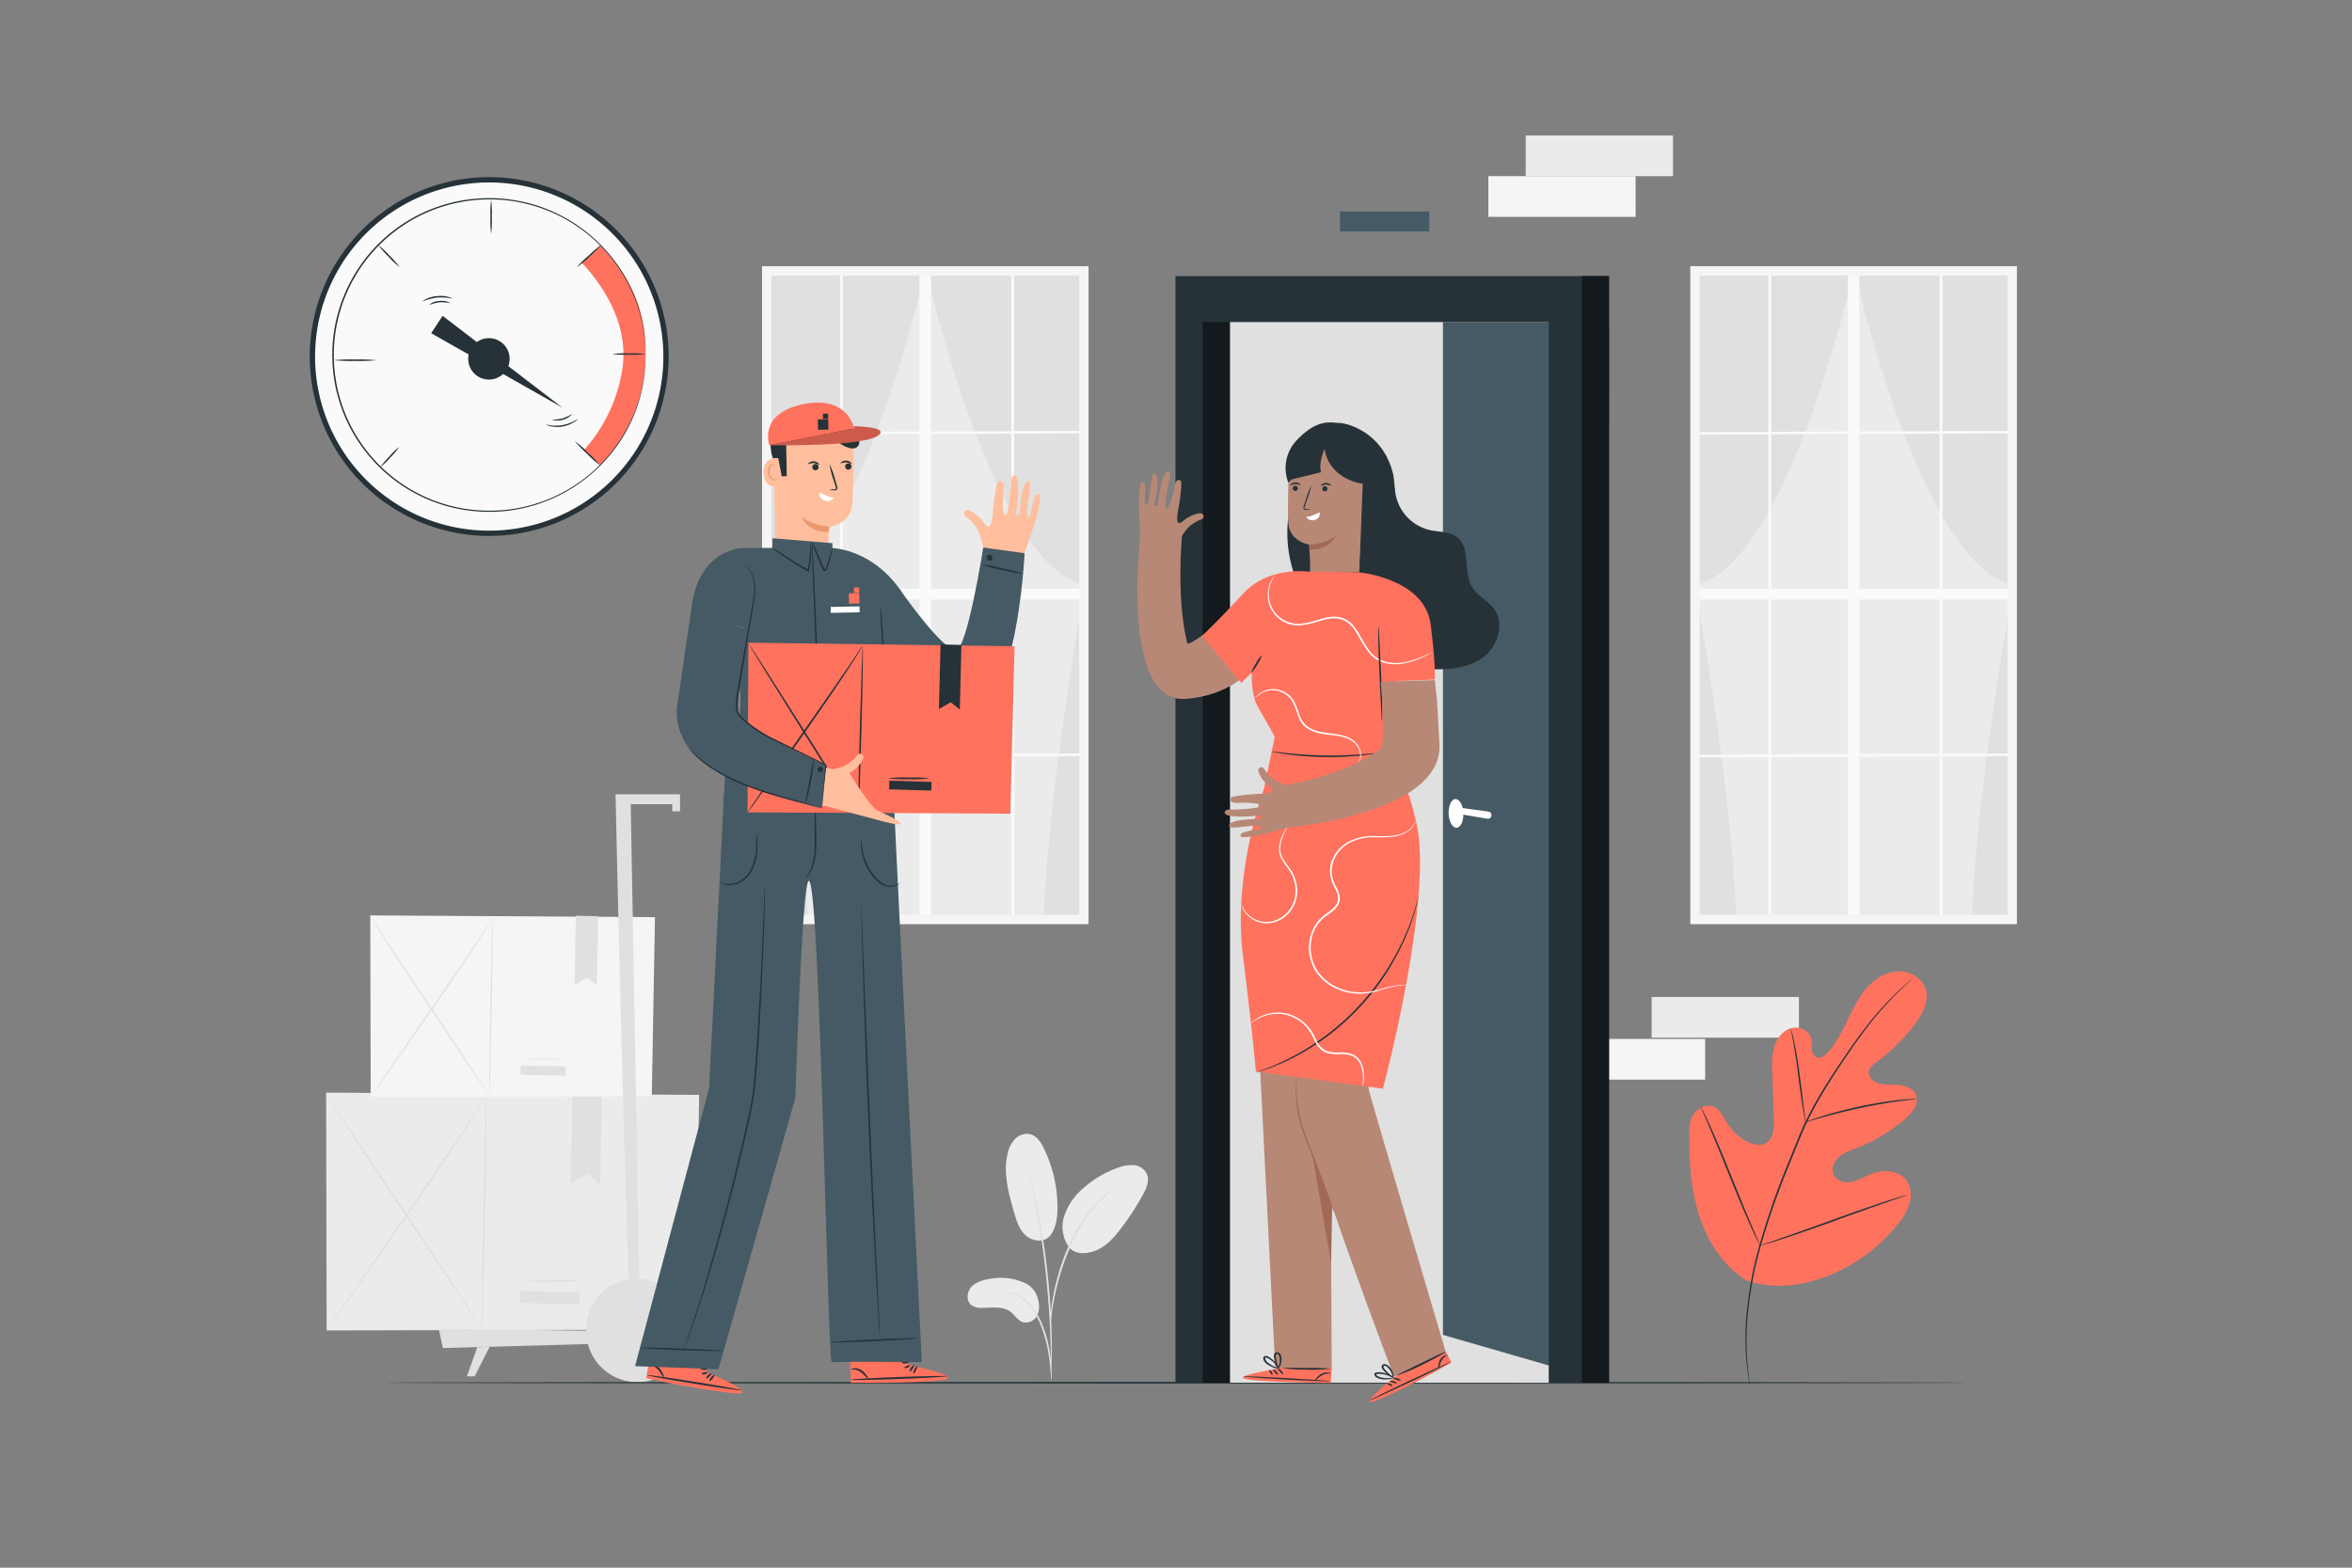<svg xmlns="http://www.w3.org/2000/svg" viewBox="0 0 750 500"><rect x="0" y="0" width="750" height="500" fill="#808080" stroke="none"/><g id="freepik--background-complete--inject-102"><polygon points="222.95 349.21 221.61 424.05 104.16 424.33 103.99 348.48 222.95 349.21" style="fill:#ebebeb"></polygon><path d="M153.76,424.12c-.16,0,0-16.71.39-37.32s.79-37.31.94-37.3,0,16.7-.39,37.31S153.91,424.12,153.76,424.12Z" style="fill:#e0e0e0"></path><path d="M104.16,424.33a7,7,0,0,1,.48-.79l1.45-2.19,5.45-8L129.67,387c7.08-10.27,13.45-19.59,18-26.39,2.28-3.39,4.08-6.17,5.32-8.08.59-.93,1.06-1.68,1.41-2.22a5.06,5.06,0,0,1,.53-.76,8.32,8.32,0,0,1-.43.81l-1.33,2.28c-1.18,2-2.94,4.76-5.17,8.19-4.46,6.85-10.78,16.21-17.87,26.49s-13.55,19.52-18.26,26.2l-5.59,7.91-1.54,2.13A5.49,5.49,0,0,1,104.16,424.33Z" style="fill:#e0e0e0"></path><path d="M153.76,424.12a4.87,4.87,0,0,1-.54-.74l-1.46-2.17-5.31-8-17.62-26.32c-6.91-10.27-13.11-19.6-17.51-26.41-2.19-3.41-4-6.18-5.15-8.1l-1.37-2.23a5.32,5.32,0,0,1-.45-.79,5.23,5.23,0,0,1,.54.73l1.46,2.17c1.28,1.93,3.08,4.66,5.3,8l17.63,26.32c6.91,10.27,13.1,19.6,17.5,26.42,2.2,3.4,4,6.17,5.16,8.1l1.37,2.22A6.38,6.38,0,0,1,153.76,424.12Z" style="fill:#e0e0e0"></path><rect x="165.9" y="411.95" width="18.86" height="3.86" transform="translate(343.21 830.83) rotate(-178.97)" style="fill:#e0e0e0"></rect><path d="M166.84,408.65a75.5,75.5,0,0,1,9.22-.33,78.19,78.19,0,0,1,9.23.22,78,78,0,0,1-9.22.33A78.19,78.19,0,0,1,166.84,408.65Z" style="fill:#e0e0e0"></path><polygon points="191.91 348.78 191.39 377.67 187.32 374.44 182.04 377.5 182.56 348.61 191.91 348.78" style="fill:#e0e0e0"></polygon><polygon points="208.86 292.52 207.84 349.64 118.21 349.85 118.07 291.96 208.86 292.52" style="fill:#f5f5f5"></polygon><path d="M156.06,349.69c-.12,0,0-12.75.3-28.48s.6-28.47.72-28.47,0,12.75-.3,28.48S156.17,349.69,156.06,349.69Z" style="fill:#e0e0e0"></path><path d="M118.21,349.85a4.51,4.51,0,0,1,.36-.6q.42-.62,1.11-1.68c1-1.47,2.42-3.55,4.16-6.1,3.56-5.17,8.44-12.25,13.84-20.07s10.26-15,13.73-20.14c1.73-2.6,3.11-4.71,4.06-6.17l1.07-1.7a7,7,0,0,1,.4-.58,4.75,4.75,0,0,1-.33.63l-1,1.73c-.9,1.49-2.24,3.64-3.94,6.25-3.41,5.23-8.23,12.38-13.64,20.22s-10.35,14.89-13.94,20l-4.26,6c-.5.68-.89,1.23-1.18,1.63A4.21,4.21,0,0,1,118.21,349.85Z" style="fill:#e0e0e0"></path><path d="M156.06,349.69a3.5,3.5,0,0,1-.42-.56l-1.11-1.66c-1-1.47-2.35-3.55-4.05-6.1L137,321.28c-5.27-7.83-10-15-13.36-20.16-1.67-2.6-3-4.71-3.93-6.18l-1-1.7c-.23-.39-.35-.6-.34-.6a3.32,3.32,0,0,1,.41.56l1.12,1.65c1,1.48,2.35,3.55,4,6.11l13.46,20.09c5.27,7.83,10,14.95,13.35,20.15,1.68,2.6,3,4.72,3.94,6.19l1.05,1.69A5.07,5.07,0,0,1,156.06,349.69Z" style="fill:#e0e0e0"></path><rect x="165.32" y="340.4" width="14.39" height="2.95" transform="matrix(-1, -0.02, 0.02, -1, 338.88, 686.79)" style="fill:#e0e0e0"></rect><path d="M166,337.88a60.2,60.2,0,0,1,7-.25,61.25,61.25,0,0,1,7,.17,57.68,57.68,0,0,1-7,.25A56.36,56.36,0,0,1,166,337.88Z" style="fill:#ebebeb"></path><polygon points="190.74 292.2 190.34 314.25 187.24 311.78 183.21 314.12 183.6 292.07 190.74 292.2" style="fill:#e0e0e0"></polygon><path d="M218.58,418.93a16.31,16.31,0,0,0-14.71-11.08L201.12,256.5h13.24v2.26h2.49v-5.42H196.28S198.73,365,200.51,408a17.68,17.68,0,0,0-2.61.63,16.32,16.32,0,0,0-11.11,15.78l-46.9-.62,1.34,6.16,46.23-1.27c.06.21.11.42.18.64a16.33,16.33,0,1,0,30.94-10.43Z" style="fill:#e0e0e0"></path><polygon points="148.88 438.96 151.36 438.96 156.14 429.58 152.19 429.69 148.88 438.96" style="fill:#e0e0e0"></polygon><rect x="486.52" y="43.21" width="46.96" height="12.98" style="fill:#ebebeb"></rect><rect x="526.67" y="317.97" width="46.96" height="12.98" style="fill:#ebebeb"></rect><rect x="474.6" y="56.18" width="46.96" height="12.98" style="fill:#f5f5f5"></rect><rect x="510" y="331.36" width="33.74" height="12.98" style="fill:#f5f5f5"></rect><rect x="244.46" y="86.4" width="101.16" height="206.87" style="fill:#ebebeb"></rect><path d="M295,86.4s-20.74,93.84-50.58,100.25c0,0,12,65.83,13.15,106.62H244.46V86.4Z" style="fill:#e0e0e0"></path><path d="M295.38,86.4S316.12,180.24,346,186.65c0,0-12,65.83-13.14,106.62H346V86.4Z" style="fill:#e0e0e0"></path><rect x="293.2" y="86" width="3.69" height="207.27" style="fill:#fafafa"></rect><rect x="267.86" y="86" width="0.91" height="207.27" style="fill:#fafafa"></rect><rect x="322.47" y="86" width="0.91" height="207.27" style="fill:#fafafa"></rect><polygon points="345.62 137.4 345.62 138.23 244.46 138.64 244.46 137.81 345.62 137.4" style="fill:#fafafa"></polygon><polygon points="345.62 240.32 345.62 241.13 244.46 241.54 244.46 240.73 345.62 240.32" style="fill:#fafafa"></polygon><rect x="244.46" y="187.76" width="101.16" height="3.45" style="fill:#fafafa"></rect><path d="M347.12,294.77H243V84.9H347.12Zm-101.16-3h98.16V87.9H246Z" style="fill:#f5f5f5"></path><rect x="540.49" y="86.4" width="101.16" height="206.87" style="fill:#ebebeb"></rect><path d="M591.07,86.4s-20.74,93.84-50.58,100.25c0,0,12,65.83,13.14,106.62H540.49V86.4Z" style="fill:#e0e0e0"></path><path d="M591.41,86.4S612.15,180.24,642,186.65c0,0-12,65.83-13.15,106.62H642V86.4Z" style="fill:#e0e0e0"></path><rect x="589.22" y="86" width="3.69" height="207.27" style="fill:#fafafa"></rect><rect x="563.88" y="86" width="0.91" height="207.27" style="fill:#fafafa"></rect><rect x="618.49" y="86" width="0.91" height="207.27" style="fill:#fafafa"></rect><polygon points="641.65 137.4 641.65 138.23 540.49 138.64 540.49 137.81 641.65 137.4" style="fill:#fafafa"></polygon><polygon points="641.65 240.32 641.65 241.13 540.49 241.54 540.49 240.73 641.65 240.32" style="fill:#fafafa"></polygon><rect x="540.49" y="187.76" width="101.16" height="3.45" style="fill:#fafafa"></rect><path d="M643.15,294.77H539V84.9H643.15Zm-101.16-3h98.16V87.9H542Z" style="fill:#f5f5f5"></path><path d="M327.09,409.32a18.71,18.71,0,0,0-11.61-1.41c-2.11.35-4.31,1-5.74,2.56s-1.71,4.37-.06,5.73a5.46,5.46,0,0,0,3.62.92c3.07,0,6.47-.58,8.93,1.27,1.4,1.06,2.33,2.81,4,3.33a4,4,0,0,0,4.36-1.94,6.83,6.83,0,0,0,.49-5A7.64,7.64,0,0,0,327.09,409.32Z" style="fill:#ebebeb"></path><path d="M335.19,393.69c-2.16,3.09-6.36,2.07-8.31.18s-2.77-4.61-3.52-7.21c-1.71-6-3.44-12.19-2.16-18.25a10.06,10.06,0,0,1,2.33-5,5.31,5.31,0,0,1,5-1.67c2.11.56,3.43,2.63,4.38,4.61a43.35,43.35,0,0,1,4.3,18.66c0,3-.34,6.16-2,8.64" style="fill:#ebebeb"></path><path d="M341.12,398.12a11.22,11.22,0,0,1-1.74-10.33,19.85,19.85,0,0,1,6.12-8.88,32.94,32.94,0,0,1,11-6.47,11.76,11.76,0,0,1,4.93-.83,5.16,5.16,0,0,1,4.13,2.5c1.16,2.2.05,4.87-1.15,7a81.92,81.92,0,0,1-7.2,11c-2.15,2.78-4.62,5.52-7.91,6.78s-6.71,1.11-8.45-1.17" style="fill:#ebebeb"></path><path d="M335.34,440.25a5.91,5.91,0,0,1-.2-1.4c-.1-1-.22-2.31-.37-3.83s-.42-3.53-.86-5.62a44.61,44.61,0,0,0-2-6.62,24.32,24.32,0,0,0-3.39-6,12.59,12.59,0,0,0-4.27-3.55,11.74,11.74,0,0,0-3.61-1.12,6.14,6.14,0,0,1-1.39-.21,7.07,7.07,0,0,1,1.42,0,10.75,10.75,0,0,1,3.75,1,12.54,12.54,0,0,1,4.52,3.59,23.76,23.76,0,0,1,3.5,6.11,41.12,41.12,0,0,1,2,6.74,49.08,49.08,0,0,1,.75,5.68c.12,1.63.16,2.94.18,3.85A7.13,7.13,0,0,1,335.34,440.25Z" style="fill:#e0e0e0"></path><path d="M335.07,437.3a3,3,0,0,1,0-.65c0-.49,0-1.1,0-1.86,0-1.61,0-4-.08-6.84-.15-5.77-.64-13.73-1.6-22.49s-2.25-16.64-3.42-22.29c-.28-1.42-.55-2.7-.82-3.81s-.46-2.09-.66-2.87-.32-1.33-.44-1.81a2.68,2.68,0,0,1-.11-.64,3.36,3.36,0,0,1,.22.61c.15.47.32,1.06.54,1.79s.49,1.73.77,2.84.6,2.39.9,3.8a212.92,212.92,0,0,1,3.59,22.31c1,8.78,1.4,16.77,1.44,22.56,0,2.89,0,5.23-.11,6.85,0,.75-.08,1.37-.11,1.86A2.52,2.52,0,0,1,335.07,437.3Z" style="fill:#e0e0e0"></path><path d="M335,421.89a12.49,12.49,0,0,1,0-1.94c.07-1.25.24-3.06.59-5.27a71.18,71.18,0,0,1,1.71-7.67,68.17,68.17,0,0,1,3.21-9.08A48.32,48.32,0,0,1,350,383.26a23.66,23.66,0,0,1,2.21-2.06c.34-.29.64-.58.95-.8l.86-.6a10.86,10.86,0,0,1,1.64-1,56,56,0,0,0-5.37,4.78,51,51,0,0,0-9.19,14.62,73.53,73.53,0,0,0-3.22,9,78,78,0,0,0-1.82,7.59c-.41,2.19-.64,4-.78,5.22A11.41,11.41,0,0,1,335,421.89Z" style="fill:#e0e0e0"></path></g><g id="freepik--Floor--inject-102"><path d="M627.51,441c0,.14-113.06.26-252.5.26s-252.52-.12-252.52-.26,113-.26,252.52-.26S627.51,440.86,627.51,441Z" style="fill:#263238"></path></g><g id="freepik--Plant--inject-102"><path d="M556.8,408.35c-14.54-9.52-18.23-27.74-18.07-44.2,0-2.75-.34-5.63.92-8.07s4.31-4.16,6.83-3.07c2.09.91,3,3.26,4.25,5.2a16.17,16.17,0,0,0,6.68,6c1.79.87,4,1.37,5.72.38,2.37-1.37,2.57-4.65,2.49-7.38q-.24-7.63-.47-15.26a24.89,24.89,0,0,1,.63-8.13c.8-2.61,2.64-5.07,5.26-5.86s5.9.63,6.52,3.29a25.64,25.64,0,0,1,.17,3.4,2.87,2.87,0,0,0,1.76,2.66c1.12.3,2.2-.5,3-1.32,2.79-2.83,4.64-6.43,6.37-10s3.39-7.24,5.91-10.3,6-5.54,10-5.86,8.24,2,9.33,5.81-1.08,7.79-3.48,11A61.5,61.5,0,0,1,598.07,339a5,5,0,0,0-2.1,2.33c-.55,1.84,1.24,3.61,3.07,4.16,2.08.63,4.31.36,6.48.56s4.52,1.08,5.39,3.08c1.2,2.76-1.09,5.74-3.37,7.72a53.42,53.42,0,0,1-15.44,9.29c-2,.78-4.15,1.48-5.75,2.93s-2.54,3.93-1.5,5.83,3.6,2.45,5.72,2,4-1.63,6-2.43c3.76-1.51,8.68-1.37,11.19,1.82a8.52,8.52,0,0,1,1.12,7.62,19.81,19.81,0,0,1-4,6.85,53.28,53.28,0,0,1-22.33,16.29c-8.75,3.23-16.9,4.25-25.75,1.29" style="fill:#FF725E"></path><path d="M610,312s-.08.1-.26.27l-.8.74c-.71.65-1.76,1.61-3.07,2.88a101.7,101.7,0,0,0-10.29,11.51c-2,2.58-4.07,5.5-6.23,8.67s-4.45,6.58-6.71,10.25a121.24,121.24,0,0,0-6.54,11.84c-1,2.11-1.91,4.32-2.83,6.57s-1.84,4.53-2.77,6.84a248.11,248.11,0,0,0-9.22,26.51,120.87,120.87,0,0,0-4.06,22.52,88.38,88.38,0,0,0,.12,15.43c.19,1.81.37,3.22.52,4.17q.09.68.15,1.08a1.47,1.47,0,0,1,0,.37,1.8,1.8,0,0,1-.09-.36c-.05-.27-.12-.62-.2-1.08-.19-.94-.4-2.35-.62-4.16a84.19,84.19,0,0,1-.28-15.48,119.37,119.37,0,0,1,4-22.61,242.88,242.88,0,0,1,9.2-26.58c.93-2.31,1.86-4.59,2.77-6.85s1.82-4.47,2.85-6.59a122.9,122.9,0,0,1,6.59-11.87c2.28-3.67,4.58-7.07,6.76-10.24s4.27-6.08,6.29-8.65a97.65,97.65,0,0,1,10.44-11.43c1.34-1.25,2.41-2.19,3.14-2.81l.84-.71Z" style="fill:#263238"></path><path d="M575.81,357.9a6,6,0,0,1-.3-1.16c-.16-.75-.36-1.85-.59-3.2-.46-2.71-1-6.47-1.5-10.62s-1.09-7.9-1.59-10.6c-.25-1.35-.46-2.43-.61-3.19A4.83,4.83,0,0,1,571,328a6.12,6.12,0,0,1,.37,1.14c.22.74.48,1.82.77,3.16.59,2.69,1.21,6.44,1.75,10.6l1.35,10.64c.17,1.27.31,2.35.43,3.22A4.81,4.81,0,0,1,575.81,357.9Z" style="fill:#263238"></path><path d="M611.22,350.49a8.65,8.65,0,0,1-1.41.2c-.91.1-2.23.24-3.85.47-3.25.42-7.72,1.16-12.61,2.2s-9.28,2.16-12.43,3.07c-1.58.44-2.85.83-3.73,1.1a7.86,7.86,0,0,1-1.38.37,7.28,7.28,0,0,1,1.32-.56c.86-.32,2.11-.77,3.68-1.26,3.13-1,7.52-2.18,12.43-3.22a124.31,124.31,0,0,1,12.67-2.06c1.64-.18,3-.27,3.88-.31A6.56,6.56,0,0,1,611.22,350.49Z" style="fill:#263238"></path><path d="M561.27,397.28a2.16,2.16,0,0,1-.25-.42l-.64-1.26c-.55-1.09-1.31-2.69-2.21-4.68-1.82-4-4.15-9.56-6.64-15.75s-4.76-11.78-6.49-15.79L543,354.63l-.55-1.29a2,2,0,0,1-.17-.47s.11.14.26.42.38.76.64,1.26c.55,1.09,1.3,2.69,2.21,4.68,1.81,4,4.15,9.56,6.64,15.75s4.76,11.78,6.49,15.79l2.06,4.75c.22.52.4,1,.55,1.29A1.62,1.62,0,0,1,561.27,397.28Z" style="fill:#263238"></path><path d="M608.18,381.12a3.32,3.32,0,0,1-.47.2l-1.36.49-5,1.73c-4.24,1.47-10.08,3.57-16.52,5.9s-12.3,4.37-16.57,5.75c-2.14.7-3.87,1.24-5.08,1.59l-1.39.4a1.81,1.81,0,0,1-.5.1,1.77,1.77,0,0,1,.47-.2l1.36-.49,5-1.74c4.24-1.47,10.08-3.56,16.52-5.89s12.3-4.37,16.57-5.76c2.14-.69,3.87-1.23,5.08-1.58l1.39-.4A1.81,1.81,0,0,1,608.18,381.12Z" style="fill:#263238"></path></g><g id="freepik--Chronometer--inject-102"><circle cx="156.01" cy="113.71" r="56.37" style="fill:#fafafa"></circle><path d="M156,170.93a57.22,57.22,0,1,1,57.22-57.22A57.29,57.29,0,0,1,156,170.93Zm0-112.74a55.53,55.53,0,1,0,55.53,55.52A55.58,55.58,0,0,0,156,58.19Z" style="fill:#263238"></path><path d="M156.61,74.57a33.56,33.56,0,0,1-.22-5.4,33.46,33.46,0,0,1,.22-5.4,33.46,33.46,0,0,1,.22,5.4A33.56,33.56,0,0,1,156.61,74.57Z" style="fill:#263238"></path><path d="M127.46,85.22a27.14,27.14,0,0,1-3.58-3.38,28.06,28.06,0,0,1-3.26-3.69,27.14,27.14,0,0,1,3.58,3.38A28.06,28.06,0,0,1,127.46,85.22Z" style="fill:#263238"></path><path d="M120,114.89a52.81,52.81,0,0,1-6.78.22,52.81,52.81,0,0,1-6.78-.22,52.81,52.81,0,0,1,6.78-.22A52.81,52.81,0,0,1,120,114.89Z" style="fill:#263238"></path><path d="M127.33,142.56a27.28,27.28,0,0,1-2.87,3.36,18.5,18.5,0,0,1-3.2,3.06,29.13,29.13,0,0,1,2.88-3.36A18.2,18.2,0,0,1,127.33,142.56Z" style="fill:#263238"></path><path d="M191.34,148.41a50,50,0,0,0,14.33-30.8c1.76-21-7.4-32-14.18-39.39l-5.89,5.64c6,6.43,15.3,19.21,12.78,34.37a50.35,50.35,0,0,1-12.18,25.34Z" style="fill:#FF725E"></path><path d="M154.63,120.93a6.6,6.6,0,1,1,7.75-5.19A6.59,6.59,0,0,1,154.63,120.93Z" style="fill:#263238"></path><polygon points="179.39 130.04 141.13 100.73 137.49 106.28 179.39 130.04" style="fill:#263238"></polygon><path d="M205.86,113.24s0-.27,0-.81,0-1.33-.11-2.37a49.84,49.84,0,0,0-19.6-36.35,49.75,49.75,0,0,0-20.93-9.28,49.7,49.7,0,0,0-12.8-.7,51.3,51.3,0,0,0-6.66.94,52.38,52.38,0,0,0-6.64,1.89,49.68,49.68,0,0,0,0,93.36,54.15,54.15,0,0,0,6.64,1.9,50.67,50.67,0,0,0,19.47.23,49.78,49.78,0,0,0,20.92-9.28,49.88,49.88,0,0,0,19.6-36.35c.09-1,.07-1.84.11-2.37s0-.81,0-.81,0,1.1-.07,3.18a48.55,48.55,0,0,1-1.35,9A49.36,49.36,0,0,1,199,138.78,50.37,50.37,0,0,1,186.3,153a50.06,50.06,0,0,1-21.05,9.39,49.59,49.59,0,0,1-12.9.72,47.45,47.45,0,0,1-6.71-.93,51.07,51.07,0,0,1-6.69-1.9,50.06,50.06,0,0,1,0-94.12,51.07,51.07,0,0,1,6.69-1.9,50.32,50.32,0,0,1,6.71-.93,49.58,49.58,0,0,1,12.9.73,48.32,48.32,0,0,1,11.5,3.65,49,49,0,0,1,9.55,5.73A50.37,50.37,0,0,1,199,87.7,49.69,49.69,0,0,1,204.44,101a48.66,48.66,0,0,1,1.35,9C205.9,112.14,205.86,113.24,205.86,113.24Z" style="fill:#263238"></path><path d="M205.88,112.92a31.25,31.25,0,0,1-5.32.22,31.42,31.42,0,0,1-5.33-.22,32.71,32.71,0,0,1,5.33-.22A32.54,32.54,0,0,1,205.88,112.92Z" style="fill:#263238"></path><path d="M191.35,148.41a34.46,34.46,0,0,1-4.2-3.73,37.19,37.19,0,0,1-3.9-4.05,34.46,34.46,0,0,1,4.2,3.73A36.16,36.16,0,0,1,191.35,148.41Z" style="fill:#263238"></path><path d="M191.49,78.22c.14.13-1.5,1.81-3.61,3.74a29.79,29.79,0,0,1-4,3.32,31.84,31.84,0,0,1,3.7-3.65c1.06-1,2-1.83,2.74-2.44A14.14,14.14,0,0,1,191.49,78.22Z" style="fill:#263238"></path><path d="M182.58,132a6.89,6.89,0,0,1-6.66,1.94,21.82,21.82,0,0,0,3.47-.49A22.3,22.3,0,0,0,182.58,132Z" style="fill:#263238"></path><path d="M184.31,133.54a3.87,3.87,0,0,1-1.23,1.06,9.94,9.94,0,0,1-3.64,1.42,10.14,10.14,0,0,1-3.91-.09,3.83,3.83,0,0,1-1.51-.58,12.42,12.42,0,0,0,10.29-1.81Z" style="fill:#263238"></path><path d="M143.65,96.7a16.89,16.89,0,0,0-3.48-.3,16.64,16.64,0,0,0-3.39.87A5.22,5.22,0,0,1,140.13,96,5.29,5.29,0,0,1,143.65,96.7Z" style="fill:#263238"></path><path d="M144.41,95.22a22.19,22.19,0,0,0-5-.32,22.15,22.15,0,0,0-4.84,1.26,9.11,9.11,0,0,1,4.8-1.7A9,9,0,0,1,144.41,95.22Z" style="fill:#263238"></path></g><g id="freepik--character-1--inject-102"><path d="M225.23,437.54l1.63-10.18-18.23-3-2.58,15.2,1.11.26c5,1.13,25.46,5.06,29,4.55C240.11,443.77,225.23,437.54,225.23,437.54Z" style="fill:#FF725E"></path><path d="M236.74,443.47c0,.17-6.87-.78-15.29-2.13s-15.22-2.58-15.19-2.75,6.87.78,15.29,2.13S236.77,443.3,236.74,443.47Z" style="fill:#263238"></path><path d="M225.22,439.67c-.14-.1.07-.62.55-1.09s1-.67,1.1-.53-.22.55-.66,1S225.36,439.78,225.22,439.67Z" style="fill:#263238"></path><path d="M226.27,440.53c-.15-.09,0-.68.49-1.25s1-.89,1.11-.76-.19.61-.62,1.15S226.43,440.62,226.27,440.53Z" style="fill:#263238"></path><path d="M211.77,439.4c-.08,0-.31-.27-.64-.78a11.52,11.52,0,0,0-1.34-1.86,4.2,4.2,0,0,0-1.84-1.18c-.54-.16-.92-.13-.93-.23s.36-.27,1-.2a3.7,3.7,0,0,1,2.21,1.18,6.72,6.72,0,0,1,1.28,2.09C211.76,439,211.84,439.37,211.77,439.4Z" style="fill:#263238"></path><path d="M225.58,437.77c.06.15-.3.46-.86.56s-1,0-1-.2.4-.31.88-.41S225.51,437.6,225.58,437.77Z" style="fill:#263238"></path><path d="M225.45,436.73c0,.18-.52.25-1.14.16s-1.08-.3-1-.47.54-.24,1.13-.15S225.46,436.56,225.45,436.73Z" style="fill:#263238"></path><path d="M289.72,435.34l-.38-10.3-18.47.56.41,15.41,1.15,0c5.11.14,26,0,29.33-1.17C305.52,438.56,289.72,435.34,289.72,435.34Z" style="fill:#FF725E"></path><path d="M302.16,438.92c0,.18-6.89.57-15.41.89s-15.43.42-15.44.25,6.9-.57,15.42-.88S302.15,438.75,302.16,438.92Z" style="fill:#263238"></path><path d="M290.12,437.43c-.16-.07-.05-.62.33-1.17s.85-.86,1-.74-.1.58-.45,1.09S290.28,437.51,290.12,437.43Z" style="fill:#263238"></path><path d="M291.32,438.07c-.16-.05-.1-.67.24-1.32s.8-1.06.94-1-.07.63-.38,1.24S291.49,438.13,291.32,438.07Z" style="fill:#263238"></path><path d="M276.87,439.79c-.07,0-.35-.21-.77-.65a12.56,12.56,0,0,0-1.68-1.56,4.24,4.24,0,0,0-2-.8c-.56,0-.93.05-1,0s.3-.34,1-.4a3.66,3.66,0,0,1,2.4.73,6.7,6.7,0,0,1,1.66,1.8C276.78,439.38,276.94,439.74,276.87,439.79Z" style="fill:#263238"></path><path d="M290.1,435.5c.1.14-.2.51-.72.72s-1,.16-1,0,.33-.39.79-.58S290,435.35,290.1,435.5Z" style="fill:#263238"></path><path d="M289.78,434.51c0,.17-.47.34-1.09.37s-1.12-.08-1.12-.26.49-.34,1.09-.37S289.75,434.34,289.78,434.51Z" style="fill:#263238"></path><path d="M314.76,178.93l-1-3.36a30.09,30.09,0,0,0-1.63-5.67,8.76,8.76,0,0,0-1.48-2.54,13.6,13.6,0,0,0-2.59-2.57c-1-.59-.75-2,.25-2.11s3.69,1.46,5.75,4.45,2.44-2.64,2.62-4.69,1-8.36,1.69-8.78c1-.63,1.86.33,1.64,2.37s-.47,8.22.61,8.29,1.83-10.38,1.83-10.38-.2-2.27,1.06-2.23c2.26.07.63,11.1.45,12.14-.12.73,1.05.84,1.15.06s.51-10.45,2.81-10.4c1.77,0-1.25,9.08-.23,11.16s1.59-7.12,3.28-7c.62,0,1.09.15,0,5.36s-6.47,19.24-6.47,19.24l-9.82-3.51" style="fill:#ffbe9d"></path><path d="M247.2,176.17l16.62,1.23c.22-1.92.55-9.39.55-9.39s6.94-.65,7.44-7.52.3-22.72.3-22.72h0a23.93,23.93,0,0,0-24.19,1.54l-1.07.72Z" style="fill:#ffbe9d"></path><path d="M269.79,149.49a1,1,0,0,1,1.44-1.4,1,1,0,0,1-1.44,1.4Z" style="fill:#263238"></path><path d="M271.56,148c-.12.11-.76-.45-1.71-.51s-1.66.38-1.76.25.08-.26.39-.47a2.27,2.27,0,0,1,1.42-.35,2.31,2.31,0,0,1,1.35.55C271.52,147.75,271.61,148,271.56,148Z" style="fill:#263238"></path><path d="M260.6,148.17a1,1,0,0,1-1.15,1.64,1,1,0,0,1-.24-1.4A1,1,0,0,1,260.6,148.17Z" style="fill:#263238"></path><path d="M261.22,148.22c-.11.11-.75-.45-1.7-.51s-1.66.38-1.76.25.07-.26.39-.47a2.22,2.22,0,0,1,1.41-.35,2.28,2.28,0,0,1,1.35.55C261.19,148,261.28,148.17,261.22,148.22Z" style="fill:#263238"></path><path d="M264.54,156.26a4.84,4.84,0,0,1,1.55-.22c.25,0,.45-.06.48-.19a1.38,1.38,0,0,0-.13-.73c-.21-.64-.41-1.29-.63-2a26.75,26.75,0,0,1-1.32-5.15,27.18,27.18,0,0,1,1.82,5c.2.68.39,1.34.59,2a1.61,1.61,0,0,1,.07,1,.66.66,0,0,1-.45.37,1.59,1.59,0,0,1-.42,0A5,5,0,0,1,264.54,156.26Z" style="fill:#263238"></path><path d="M261.4,157.12c-.95-.65,2.63,1.61,4.56,1.63a2.62,2.62,0,0,1-3.15.85C260.8,158.72,261.4,157.12,261.4,157.12Z" style="fill:#fff"></path><path d="M264.38,167.91a16.06,16.06,0,0,1-8.8-3.1s1.81,5.08,8.71,4.88Z" style="fill:#eb996e"></path><path d="M247,147l.83,4.93,3.06-.06-.2-10.27s12.14.94,13.53-3.92c0,0,3.57,5.37,8,5.35,0,0,3.88-.4.19-5.81-5.7-8.32-26-1.63-26-1.63a14,14,0,0,0-.73,4.72C245.6,145.63,247,147,247,147Z" style="fill:#263238"></path><path d="M245.33,142l27-5.36s-1.92-10.82-16.51-7.67C241.66,132.06,245.33,142,245.33,142Z" style="fill:#FF725E"></path><path d="M245.33,142c.38-.07,33.06.7,35.39-3.82,1.11-2.16-8.56-2.22-8.56-2.22l.22.68Z" style="fill:#FF725E"></path><path d="M245.33,142c.38-.07,33.06.7,35.39-3.82,1.11-2.16-8.56-2.22-8.56-2.22l.22.68Z" style="opacity:0.2"></path><path d="M248.17,146.13c-.15-.06-5.1-.7-4.63,5.14s6.21,3.44,6.21,3.27S248.17,146.13,248.17,146.13Z" style="fill:#ffbe9d"></path><path d="M247.8,152.63s-.1.08-.27.18a1,1,0,0,1-.76.07,2.51,2.51,0,0,1-1.34-2.16,3.26,3.26,0,0,1,.17-1.48,1.16,1.16,0,0,1,.7-.85.52.52,0,0,1,.62.23c.09.16.07.28.1.29s.12-.11,0-.35a.67.67,0,0,0-.26-.35.78.78,0,0,0-.57-.1,1.46,1.46,0,0,0-1,1,3.59,3.59,0,0,0-.22,1.66,2.66,2.66,0,0,0,1.69,2.41,1.12,1.12,0,0,0,.92-.23C247.8,152.78,247.82,152.64,247.8,152.63Z" style="fill:#eb996e"></path><rect x="260.82" y="133.74" width="3.31" height="3.31" transform="translate(-2.55 5.06) rotate(-1.1)" style="fill:#263238"></rect><rect x="262.43" y="131.9" width="1.66" height="1.66" transform="translate(-2.53 5.15) rotate(-1.11)" style="fill:#263238"></rect><path d="M313.54,174.63s-5.11,32.52-8.71,32.69c-4.11.2-16.75-17.73-16.75-17.73h0c-8.09-12.48-18.76-14.5-22.65-14.81l0-1.54-19.12-1.57s0,1.65,0,3.09h-8.47s-15.16-.7-17.44,19.67l10.91,8.62,4.47,16.63c1.36,5.08-.72,11.56-3,22.94l-1.37-.32-.58,11.47c-.08.54-.16,1.09-.23,1.64h.15L226.13,347l-23.62,88.71,26.59,1,24.52-86.55s2.13-69.2,4.29-69.24c3.63-.07,5.95,153.94,7.34,153.59s28.7-.07,28.7-.07S284.91,255,285,255h0l-2.34-34-.89-9.82h0c5.19,7.3,15,18.7,25.48,18.5,17.07-.33,19.47-53.25,19.47-53.25Z" style="fill:#455a64"></path><path d="M256.93,280.23a23.61,23.61,0,0,0,1.58-3,22.3,22.3,0,0,0,1.29-7.93c0-3.12,0-5.93,0-8.17a20,20,0,0,1,.13-3.38,23.55,23.55,0,0,1,.24,3.38c.06,2.09.19,5,.16,8.18a28.66,28.66,0,0,1-.4,4.51,15.34,15.34,0,0,1-1.07,3.56,11.29,11.29,0,0,1-1.28,2.15C257.18,280,257,280.26,256.93,280.23Z" style="fill:#263238"></path><path d="M241.24,265.7a2.93,2.93,0,0,1,.14.94c.05.61.11,1.48.14,2.58a17.16,17.16,0,0,1-1.67,8.35,9.38,9.38,0,0,1-3.18,3.54,7.56,7.56,0,0,1-3.7,1.16,6,6,0,0,1-2.58-.44,2.27,2.27,0,0,1-.82-.5,7.74,7.74,0,0,0,3.38.58,7.59,7.59,0,0,0,3.46-1.21,9.23,9.23,0,0,0,3-3.38,18.18,18.18,0,0,0,1.76-8.1A34.09,34.09,0,0,1,241.24,265.7Z" style="fill:#263238"></path><path d="M286.89,281.63s-.16.29-.65.62a4.23,4.23,0,0,1-2.39.62,5.93,5.93,0,0,1-3.44-1.28,13.15,13.15,0,0,1-3-3.3,17,17,0,0,1-2.77-7.53,15.48,15.48,0,0,1-.07-2.45,2.52,2.52,0,0,1,.14-.88c.09,0,0,1.27.3,3.28a18.12,18.12,0,0,0,2.83,7.29,13.42,13.42,0,0,0,2.86,3.21,5.7,5.7,0,0,0,3.16,1.29,4.42,4.42,0,0,0,2.28-.43C286.63,281.82,286.86,281.59,286.89,281.63Z" style="fill:#263238"></path><path d="M230.32,430.82c0,.15-5.9.05-13.16-.21S204,430,204,429.87s5.9-.05,13.17.22S230.33,430.68,230.32,430.82Z" style="fill:#263238"></path><path d="M293,426.82a4.23,4.23,0,0,1-1.11.15l-3,.23c-2.56.16-6.09.35-10,.53s-7.45.31-10,.39l-3,.05a4.5,4.5,0,0,1-1.12-.05,4.84,4.84,0,0,1,1.11-.15l3-.22c2.56-.17,6.09-.36,10-.54s7.45-.31,10-.38l3-.06A5.29,5.29,0,0,1,293,426.82Z" style="fill:#263238"></path><path d="M243.94,282.35a1.65,1.65,0,0,1,0,.39v1.15c0,1-.05,2.52-.08,4.42-.09,3.83-.26,9.38-.54,16.24s-.66,15-1.2,24.07c-.27,4.53-.57,9.28-1,14.2-.21,2.46-.4,5-.83,7.5s-1,5.05-1.52,7.62c-4.56,20.45-9.68,38.71-13.68,51.84-2,6.57-3.8,11.82-5.06,15.45l-1.53,4.14c-.18.45-.31.81-.42,1.07a1.42,1.42,0,0,1-.15.36,1.52,1.52,0,0,1,.1-.37c.09-.27.21-.63.37-1.09l1.44-4.18c1.2-3.64,3-8.91,4.9-15.48,3.9-13.15,9-31.43,13.52-51.86.55-2.55,1.1-5.08,1.52-7.58s.62-5,.83-7.46c.41-4.92.72-9.67,1-14.19.56-9,1-17.21,1.31-24.06s.54-12.37.71-16.23c.07-1.9.13-3.38.17-4.42q0-.72.06-1.14A3.85,3.85,0,0,1,243.94,282.35Z" style="fill:#263238"></path><path d="M280.64,427.49a1.45,1.45,0,0,1-.05-.36c0-.26,0-.61-.08-1.06-.07-1-.16-2.33-.28-4.08-.21-3.57-.51-8.69-.89-15-.71-12.67-1.6-30.19-2.42-49.53s-1.42-36.89-1.81-49.57c-.17-6.32-.32-11.45-.41-15,0-1.75-.07-3.12-.09-4.08v-1.07a2,2,0,0,1,0-.36,2,2,0,0,1,0,.36c0,.27,0,.62.06,1.06,0,1,.1,2.34.18,4.09.14,3.57.33,8.7.58,15,.5,12.7,1.2,30.21,2,49.55s1.65,36.86,2.27,49.54c.31,6.32.55,11.44.73,15,.07,1.75.13,3.12.17,4.09,0,.44,0,.79,0,1.06A2,2,0,0,1,280.64,427.49Z" style="fill:#263238"></path><path d="M258.68,172.68a16,16,0,0,1,0,2.69,39,39,0,0,1-.66,6.69l-.06.33-.3-.16c-.64-.33-1.3-.68-1.95-1.07-2.78-1.62-5.14-3.31-6.89-4.47s-2.82-1.87-2.79-1.93a16.35,16.35,0,0,1,3,1.62c1.8,1.09,4.2,2.73,6.95,4.33.65.38,1.3.74,1.92,1.07l-.37.17a49.51,49.51,0,0,0,.82-6.6A16.71,16.71,0,0,1,258.68,172.68Z" style="fill:#263238"></path><path d="M265.48,174.91a18.88,18.88,0,0,1-.54,2.49c-.19.76-.39,1.68-.72,2.69a12.72,12.72,0,0,1-.61,1.55,1,1,0,0,1-.36.43.55.55,0,0,1-.71-.08,3.19,3.19,0,0,1-.45-.88c-.93-2.22-1.75-4.23-2.31-5.7A12.12,12.12,0,0,1,259,173a12.67,12.67,0,0,1,1.16,2.28c.65,1.44,1.52,3.43,2.45,5.65a4.64,4.64,0,0,0,.33.72c.05,0,0,0,.08,0a.6.6,0,0,0,.17-.22,14.29,14.29,0,0,0,.62-1.49c.34-1,.58-1.87.81-2.63A9.65,9.65,0,0,1,265.48,174.91Z" style="fill:#263238"></path><path d="M261.89,243.24a3.2,3.2,0,0,1-.08-.72c0-.52-.08-1.2-.14-2.05-.09-1.84-.23-4.41-.39-7.56-.29-6.43-.68-15.22-1.12-24.93s-.71-18.5-1-24.94c-.1-3.15-.17-5.71-.23-7.56,0-.85,0-1.53,0-2a5.72,5.72,0,0,1,0-.72,3.31,3.31,0,0,1,.09.71c0,.52.08,1.2.13,2.05.1,1.85.23,4.41.4,7.56.29,6.43.68,15.22,1.11,24.93s.72,18.51,1,24.94c.1,3.15.18,5.72.24,7.56,0,.85,0,1.54,0,2.06A3.07,3.07,0,0,1,261.89,243.24Z" style="fill:#263238"></path><rect x="264.89" y="193.5" width="9.19" height="1.9" transform="translate(-3.7 5.24) rotate(-1.11)" style="fill:#fff"></rect><path d="M282.81,224.44c-.15,0-.73-6.94-1.3-15.53s-.92-15.54-.78-15.55.72,6.94,1.3,15.52S283,224.43,282.81,224.44Z" style="fill:#263238"></path><path d="M326.42,183.09a48,48,0,0,1-6.9-1.31,48.74,48.74,0,0,1-6.78-1.82,48,48,0,0,1,6.9,1.31A47.14,47.14,0,0,1,326.42,183.09Z" style="fill:#263238"></path><path d="M315.53,176.94a.94.94,0,1,1-.92.95A.93.93,0,0,1,315.53,176.94Z" style="fill:#263238"></path><rect x="270.7" y="189.19" width="3.31" height="3.31" transform="translate(-3.61 5.26) rotate(-1.1)" style="fill:#FF725E"></rect><rect x="272.31" y="187.34" width="1.66" height="1.66" transform="translate(-3.61 5.35) rotate(-1.11)" style="fill:#FF725E"></rect><polygon points="323.53 206.12 322.17 259.52 238.38 259.09 238.65 204.98 323.53 206.12" style="fill:#FF725E"></polygon><path d="M273.76,259.21c-.14,0,0-11.93.42-26.63S275,206,275.11,206s0,11.92-.41,26.63S273.9,259.21,273.76,259.21Z" style="fill:#263238"></path><path d="M238.38,259.09a2.83,2.83,0,0,1,.33-.56l1-1.57,3.91-5.69,13.06-18.68c5.11-7.29,9.71-13.9,13-18.72,1.65-2.41,3-4.37,3.86-5.73l1-1.57A3.21,3.21,0,0,1,275,206a2.26,2.26,0,0,1-.3.58l-.94,1.63c-.85,1.39-2.12,3.39-3.72,5.82-3.21,4.88-7.77,11.53-12.87,18.82s-9.79,13.85-13.19,18.59l-4,5.6c-.46.62-.84,1.12-1.12,1.51A2.66,2.66,0,0,1,238.38,259.09Z" style="fill:#263238"></path><path d="M272.93,259.63c-.12.08-7.84-11.95-17.23-26.87s-16.92-27.08-16.79-27.15,7.83,11.95,17.23,26.87S273.05,259.56,272.93,259.63Z" style="fill:#263238"></path><rect x="282.48" y="250.64" width="13.45" height="2.76" transform="matrix(-1, -0.03, 0.03, -1, 571.93, 511.27)" style="fill:#263238"></rect><path d="M283.18,248.24a40.37,40.37,0,0,1,6.58-.25,40.15,40.15,0,0,1,6.58.27,43.15,43.15,0,0,1-6.58.25A43.12,43.12,0,0,1,283.18,248.24Z" style="fill:#263238"></path><polygon points="306.58 205.69 306.06 226.31 303.18 223.98 299.39 226.14 299.92 205.53 306.58 205.69" style="fill:#263238"></polygon><path d="M237,200.25s-4.06,28.34-2.14,30c10.64,8.95,25.43,13.64,30.72,15.12.77-.19,1.68-.43,2.71-.76a8.12,8.12,0,0,0,2.49-1.3,12.73,12.73,0,0,0,2.57-2.38,1.09,1.09,0,0,1,2,.37c.05,1-1.52,3.5-4.47,5.33,0,0,6.78,10.91,8.94,11.89s8.35,3.77,7.3,4.31-8.57-1.66-8.57-1.66l-15.26-4.08s-50.49-7.91-47.12-31.07c2.06-14.19,4.31-27,5.12-30.22Z" style="fill:#ffbe9d"></path><path d="M220.42,194.44l-4.53,30.92c-1,9.53,5.33,17.08,13.91,21.34,13.06,6.47,32.45,11.08,32.29,11.05S263.4,244,263.4,244s-27.18-11.77-28-16.83,3.45-26.21,3.45-26.21Z" style="fill:#455a64"></path><path d="M262.09,257.75a.73.73,0,0,1,0-.24c0-.19,0-.43,0-.72.05-.67.12-1.59.21-2.75.21-2.43.51-5.87.88-10.1l.11.18-13.68-6.62-4-1.93c-1.33-.71-2.66-1.48-4-2.33a38.12,38.12,0,0,1-3.86-2.83c-.62-.52-1.23-1.06-1.82-1.64a3.49,3.49,0,0,1-.79-1,2.56,2.56,0,0,1-.22-.62,4.56,4.56,0,0,1-.14-.64c-.44-3.37.47-6.57.93-9.61s1-6,1.53-8.82c1-5.61,1.86-10.66,2.61-14.92a32.05,32.05,0,0,0,.69-5.74,10.09,10.09,0,0,0-.88-4.22,7.06,7.06,0,0,0-1.6-2.21c-.47-.43-.76-.59-.75-.62a3.64,3.64,0,0,1,.82.54,6.68,6.68,0,0,1,1.71,2.2,10,10,0,0,1,1,4.3,31,31,0,0,1-.62,5.81c-.71,4.27-1.56,9.33-2.5,14.95l-1.5,8.83c-.13.76-.26,1.54-.4,2.32s-.28,1.54-.39,2.33a17.4,17.4,0,0,0-.12,4.78,3.73,3.73,0,0,0,.12.58,2.47,2.47,0,0,0,.19.54,2.72,2.72,0,0,0,.69.89c.57.57,1.17,1.1,1.78,1.62a39.75,39.75,0,0,0,3.8,2.79c1.3.85,2.62,1.62,3.93,2.32l3.94,1.94,13.61,6.72.12.06V244c-.44,4.23-.8,7.67-1,10.09-.13,1.16-.23,2.07-.3,2.74,0,.29-.07.52-.1.71S262.1,257.76,262.09,257.75Z" style="fill:#263238"></path><path d="M259.57,242.06a8.31,8.31,0,0,1-.16,2.11c-.17,1.3-.44,3.08-.8,5s-.77,3.72-1.11,5a8.51,8.51,0,0,1-.67,2c-.14,0,.54-3.18,1.27-7.08A59.35,59.35,0,0,1,259.57,242.06Z" style="fill:#263238"></path><path d="M262.09,257.75a1.65,1.65,0,0,1-.47-.07l-1.35-.33-4.92-1.28c-4.13-1.12-9.89-2.58-16-4.85a67.47,67.47,0,0,1-8.46-3.76,48.63,48.63,0,0,1-6.36-4.09,36.16,36.16,0,0,1-3.81-3.39c-.41-.43-.73-.78-.93-1a1.67,1.67,0,0,1-.29-.39s.49.45,1.37,1.27a41.15,41.15,0,0,0,3.89,3.23,48.61,48.61,0,0,0,6.36,4,69.73,69.73,0,0,0,8.41,3.7c6.12,2.25,11.86,3.77,16,5l4.87,1.45,1.32.41A2.63,2.63,0,0,1,262.09,257.75Z" style="fill:#263238"></path><path d="M262.43,245.37a.88.88,0,0,1-.86.9.89.89,0,0,1-.89-.86.88.88,0,0,1,.86-.9A.89.89,0,0,1,262.43,245.37Z" style="fill:#263238"></path></g><g id="freepik--character-2--inject-102"><rect x="387.72" y="100.11" width="110.36" height="340.89" style="fill:#e0e0e0"></rect><polyline points="460.13 102.72 460.13 425.76 512.93 441.01 513.1 102.72 460.13 102.72" style="fill:#455a64"></polyline><path d="M466.64,259.33c.1,2.53-.87,4.62-2.17,4.68s-2.44-2-2.54-4.49.87-4.62,2.17-4.67S466.54,256.8,466.64,259.33Z" style="fill:#fff"></path><path d="M464.2,257.45l10.4,1.39a1.15,1.15,0,0,1,1,1.1h0a1.15,1.15,0,0,1-1.35,1.18l-10-1.69Z" style="fill:#fff"></path><polygon points="374.83 88.06 374.83 99.21 374.83 102.72 374.83 441.01 392.16 441.01 392.16 102.72 493.86 102.72 493.86 441.01 512.93 441.01 512.93 102.72 512.93 99.21 512.93 88.06 374.83 88.06" style="fill:#263238"></polygon><rect x="383.5" y="102.72" width="8.66" height="338.28" style="fill:#263238"></rect><rect x="383.5" y="102.72" width="8.66" height="338.28" style="opacity:0.5"></rect><rect x="504.44" y="88.06" width="8.66" height="352.95" style="fill:#263238"></rect><rect x="504.44" y="88.06" width="8.66" height="352.95" style="opacity:0.5"></rect><rect x="427.3" y="67.46" width="28.46" height="6.35" style="fill:#455a64"></rect><path d="M444.81,155.8A14.39,14.39,0,0,0,455.71,169c3.09.75,6.65.4,9.1,2.47,4.2,3.57,1.74,11,4.58,15.73,1.74,2.94,5.2,4.38,7.16,7.17,3.26,4.63,1.07,11.64-3.37,15.09s-10.37,4.11-15.93,4c-12.25-.32-24.8-4.21-33.65-12.89-4.16-4.08-17.65-19.59-11.52-41.94" style="fill:#263238"></path><path d="M400.57,188.68s-21.43,18.63-22,16.36c-3-12.33-2.16-28.08-1.67-34.11.33-.51.72-1.08,1.18-1.71a7.71,7.71,0,0,1,1.91-1.87,12.48,12.48,0,0,1,2.92-1.64,1,1,0,0,0,.28-1.91c-.86-.32-3.6.39-6.14,2.51s-1.5-2.92-1.16-4.76,1.14-7.6.65-8.14c-.71-.8-1.71-.16-2,1.69s-1.6,7.34-2.57,7.14.93-9.58.93-9.58.72-1.95-.39-2.22c-2-.49-3.26,9.61-3.36,10.57-.07.67-1.13.49-1-.23s2.09-9.31.06-9.83c-1.56-.4-1.12,8.29-2.52,9.87s.34-6.64-1.17-7c-.56-.12-1-.13-1.31,4.72a106.66,106.66,0,0,0,.42,11.7c-1.33,13.3-3.94,54.05,14.47,52.65,21.72-1.66,26.72-18.78,26.72-18.78Z" style="fill:#b78876"></path><path d="M417.69,182.62c.31-1.72-.24-8.94-.24-8.94s-6.41-.81-6.68-7.34.37-21.59.37-21.59l11.79-5.66,12.68,10.22-2.2,33.2Z" style="fill:#b78876"></path><path d="M412.23,155.75a.82.82,0,1,0,.83-.82A.83.83,0,0,0,412.23,155.75Z" style="fill:#263238"></path><path d="M411.46,154.82c.1.11.71-.4,1.59-.43s1.53.41,1.62.29-.06-.26-.35-.46a2.07,2.07,0,0,0-1.3-.38,2.15,2.15,0,0,0-1.26.49C411.49,154.56,411.41,154.77,411.46,154.82Z" style="fill:#263238"></path><path d="M421.66,155.91a.82.82,0,1,0,.83-.82A.83.83,0,0,0,421.66,155.91Z" style="fill:#263238"></path><path d="M421.17,155c.11.11.72-.4,1.6-.44s1.52.42,1.62.3-.06-.26-.35-.47a2.12,2.12,0,0,0-2.56.12C421.21,154.73,421.12,154.94,421.17,155Z" style="fill:#263238"></path><path d="M417.88,162.54a4.81,4.81,0,0,0-1.43-.22c-.22,0-.44-.06-.48-.22a1.43,1.43,0,0,1,.14-.72l.63-1.85a33.84,33.84,0,0,0,1.42-4.84,34.13,34.13,0,0,0-1.77,4.71c-.21.66-.42,1.27-.61,1.87a1.47,1.47,0,0,0-.1.94.54.54,0,0,0,.37.34,1.36,1.36,0,0,0,.38,0A5.54,5.54,0,0,0,417.88,162.54Z" style="fill:#263238"></path><path d="M420.76,163.44c.9-.59-2.48,1.45-4.26,1.42a2.39,2.39,0,0,0,2.89.9A1.9,1.9,0,0,0,420.76,163.44Z" style="fill:#fff"></path><path d="M417.45,173.68a15.62,15.62,0,0,0,8.48-2.78s-2,4.77-8.37,4.38Z" style="fill:#a36957"></path><path d="M444.81,155.9c-.06-.46-.13-1.16-.2-1.89h0c-.1-1-.21-2.08-.34-2.66-3.24-13.67-14.86-16.41-17.16-16.45-2.48-.05-6.78-1.52-13.21,5.1a12.86,12.86,0,0,0-3.09,13.91l1.08-1,9.35-2.3c-.7-2.59.44-5.77,1.08-7.25l.06-.06c1.69,9.81,12.16,11,12.16,11l-1,26c10.31-2.08,11.13-18.8,11.11-24.46Z" style="fill:#263238"></path><path d="M448.86,272.6c0-.13,0-.26,0-.34S448.88,272.42,448.86,272.6Z" style="fill:#b78876"></path><path d="M448.82,272.9c0-.12,0-.22,0-.3Z" style="fill:#b78876"></path><path d="M461,431.13s-24.14-81.37-24.6-84c-.42-2.35,10.76-59.44,12.38-74.25l-33.94.32s0,.09,0,.25l-16.4.45,8.21,162.6,18,.47-.27-53.45c8.9,26.1,20.16,55.59,20.16,55.59Z" style="fill:#b78876"></path><path d="M448.9,272.22Z" style="fill:#b78876"></path><path d="M448.89,272.26v0A.08.08,0,0,1,448.89,272.26Z" style="fill:#b78876"></path><path d="M413.59,343.49c.05,0,0,.64-.11,1.78a35.65,35.65,0,0,0,.09,4.82,44.06,44.06,0,0,0,1.2,7.05,68.76,68.76,0,0,0,2.88,8.3c2.23,5.84,4.23,11.13,5.65,15L425,385a11.75,11.75,0,0,1,.54,1.7,13,13,0,0,1-.73-1.63l-1.81-4.5c-1.51-3.81-3.56-9.09-5.8-14.93-.55-1.46-1.09-2.89-1.62-4.27a37.59,37.59,0,0,1-1.23-4.09,41.15,41.15,0,0,1-1.11-7.14,30.43,30.43,0,0,1,.08-4.87c.06-.57.13-1,.19-1.31A1.45,1.45,0,0,1,413.59,343.49Z" style="fill:#a36957"></path><path d="M424.47,402.94c0-.49.32-18.12.32-18.12s-5.92-16.34-6.07-15.85S424.47,402.94,424.47,402.94Z" style="fill:#a36957"></path><path d="M445.16,438.83h0l15.88-7.7,1.83,3.41-5.61,3.17c-3.83,2.09-16.85,8.91-19.93,9.46C433.9,447.79,445.16,438.83,445.16,438.83Z" style="fill:#FF725E"></path><path d="M436.62,446.71c-.08-.12,5.72-3,12.95-6.41s13.14-6.08,13.21-6-5.72,3-12.95,6.4S436.69,446.83,436.62,446.71Z" style="fill:#263238"></path><path d="M458.74,436.37c-.08,0-.11-.3-.08-.78a4.59,4.59,0,0,1,.51-1.83,3.1,3.1,0,0,1,1.51-1.39c.53-.21.9-.16.9-.11s-.3.16-.7.41a3.66,3.66,0,0,0-1.21,1.3,9.37,9.37,0,0,0-.62,1.68C458.92,436.1,458.81,436.38,458.74,436.37Z" style="fill:#263238"></path><path d="M444.3,439.56c0,.14.49.33,1.12.54s1.16.35,1.25.23-.36-.5-1.05-.73S444.32,439.41,444.3,439.56Z" style="fill:#263238"></path><path d="M443.21,440.41c0,.15.42.42,1,.61s1.16.25,1.23.11-.4-.4-1-.6S443.25,440.27,443.21,440.41Z" style="fill:#263238"></path><path d="M442.31,441.2c-.06.13.28.38.72.61s.87.36,1,.25-.19-.45-.67-.7S442.38,441.06,442.31,441.2Z" style="fill:#263238"></path><path d="M444.37,439.69a3.33,3.33,0,0,0-.17-1.67,4.78,4.78,0,0,0-.82-1.7,4.26,4.26,0,0,0-.86-.83,2.69,2.69,0,0,0-.61-.33,1.19,1.19,0,0,0-.87,0,.9.9,0,0,0-.3,1.35,6.35,6.35,0,0,0,.74.9,11.08,11.08,0,0,0,1.48,1.26,5,5,0,0,0,1.58.9c.06-.06-.49-.47-1.3-1.17a15.91,15.91,0,0,1-1.34-1.3,6.06,6.06,0,0,1-.64-.82c-.18-.26-.13-.58.05-.65s.55,0,.85.25a3.72,3.72,0,0,1,.77.7,5.24,5.24,0,0,1,.87,1.53A9.05,9.05,0,0,0,444.37,439.69Z" style="fill:#263238"></path><path d="M444.37,439.38a4.38,4.38,0,0,0-1.57-1,8.78,8.78,0,0,0-2-.61,7.09,7.09,0,0,0-1.25-.11,3.07,3.07,0,0,0-.71.09,1,1,0,0,0-.4.19.55.55,0,0,0-.21.47,1.63,1.63,0,0,0,1,1.06,4.44,4.44,0,0,0,1.22.39,9.44,9.44,0,0,0,2.09.06c1.21-.07,1.87-.49,1.81-.54a17.32,17.32,0,0,1-1.83.17,11,11,0,0,1-2-.17,3.87,3.87,0,0,1-1-.35c-.3-.16-.64-.46-.66-.65s.37-.22.75-.2a6.09,6.09,0,0,1,1.14.06,10.93,10.93,0,0,1,1.9.48A12,12,0,0,0,444.37,439.38Z" style="fill:#263238"></path><path d="M445.47,438.66c.09.15,3.78-1.26,8.07-3.37s7.6-4,7.49-4.16-3.61,1.53-7.89,3.63S445.37,438.51,445.47,438.66Z" style="fill:#263238"></path><path d="M408.71,436.32h0l15.93.12-.27,4.61h-1c-4.62,0-23.51-.34-26.54-1.31C393.41,438.68,408.71,436.32,408.71,436.32Z" style="fill:#FF725E"></path><path d="M396.44,439c0-.13,6.27.11,14,.54s13.95.9,13.94,1-6.26-.1-14-.53S396.43,439.16,396.44,439Z" style="fill:#263238"></path><path d="M419.32,440.26c-.06-.05.09-.31.41-.7a5.56,5.56,0,0,1,1.56-1.32,3.85,3.85,0,0,1,2.17-.47c.58.07.88.28.85.33s-.36,0-.87,0a4.33,4.33,0,0,0-1.84.54,9.75,9.75,0,0,0-1.56,1.13C419.65,440.11,419.38,440.3,419.32,440.26Z" style="fill:#263238"></path><path d="M407.51,436.54c-.11.11.23.52.66,1s.8.85.95.78,0-.59-.48-1.1S407.62,436.43,407.51,436.54Z" style="fill:#263238"></path><path d="M406,436.76c-.12.1.12.55.54,1s.87.75,1,.67-.1-.53-.54-1S406.16,436.66,406,436.76Z" style="fill:#263238"></path><path d="M404.78,437c-.14.08,0,.45.26.85s.53.71.69.66.11-.47-.16-.9S404.91,436.92,404.78,437Z" style="fill:#263238"></path><path d="M407.5,436.69a3.74,3.74,0,0,0,.86-1.49,4.41,4.41,0,0,0,.31-1.83,3.23,3.23,0,0,0-.25-1.11,2.21,2.21,0,0,0-.33-.56,1.18,1.18,0,0,0-.77-.4,1,1,0,0,0-1.09,1,5.32,5.32,0,0,0,.11,1.1,9,9,0,0,0,.52,1.76,3.94,3.94,0,0,0,.85,1.5,6.81,6.81,0,0,0-.44-1.6,12.22,12.22,0,0,1-.38-1.73,5.54,5.54,0,0,1-.06-1c0-.3.23-.54.44-.52s.46.28.59.61a3,3,0,0,1,.25,1,4.83,4.83,0,0,1-.16,1.7A7.81,7.81,0,0,0,407.5,436.69Z" style="fill:#263238"></path><path d="M407.69,436.43a3.7,3.7,0,0,0-.79-1.56,7.41,7.41,0,0,0-1.36-1.44,6.23,6.23,0,0,0-1-.68,2.92,2.92,0,0,0-.67-.26,1.2,1.2,0,0,0-.47,0,.66.66,0,0,0-.47.3,1.36,1.36,0,0,0,.2,1.34,3.27,3.27,0,0,0,.83.9,9,9,0,0,0,1.8,1,3,3,0,0,0,1.92.38,13.65,13.65,0,0,1-1.71-.71,10.19,10.19,0,0,1-1.63-1.06,3.42,3.42,0,0,1-.69-.78,1.09,1.09,0,0,1-.18-.86c0-.09.45,0,.77.18a5,5,0,0,1,1,.59,8.78,8.78,0,0,1,1.38,1.29C407.24,435.9,407.6,436.46,407.69,436.43Z" style="fill:#263238"></path><path d="M409.08,436.32a41.47,41.47,0,0,0,7.65.51,47.92,47.92,0,0,0,7.66-.27,66.65,66.65,0,0,0-7.65-.26C412.52,436.26,409.09,436.18,409.08,436.32Z" style="fill:#263238"></path><path d="M457.43,216.75s.65-2.44-1.2-17.39c-.8-6.51-5.23-10.55-10-13v-.08l-.41-.12a39,39,0,0,0-12.43-3.62l-16.79-.27s-12.29-1.53-20.12,7-13.17,13.54-13.17,13.54l12.51,15,3.35-3.31s-.35,6.91,1.93,10.94l5.41,9.52L403,251.73c-2.22,6.39-9.54,29.76-6.67,52.91,3.55,28.67,4.12,37.05,4.12,37.05l40.54,5.54s16.2-60.7,10.65-84.81c-3.81-16.57-6.72-15.8-7.66-19.39L445,217.24Z" style="fill:#FF725E"></path><path d="M402.38,208.92a10.56,10.56,0,0,1-1.46,3,10.19,10.19,0,0,1-1.91,2.7,10.9,10.9,0,0,1,1.46-3A10.46,10.46,0,0,1,402.38,208.92Z" style="fill:#263238"></path><path d="M438.72,240.27a7.19,7.19,0,0,1-1.29.25c-.84.14-2.06.3-3.56.45a99.39,99.39,0,0,1-11.83.49,102,102,0,0,1-11.81-.91c-1.5-.21-2.71-.41-3.54-.57a6.49,6.49,0,0,1-1.29-.31,7.49,7.49,0,0,1,1.32.11l3.55.41c3,.32,7.17.66,11.78.75s8.77-.12,11.78-.34l3.57-.28A5.75,5.75,0,0,1,438.72,240.27Z" style="fill:#263238"></path><path d="M452.38,285.7a3.87,3.87,0,0,1-.15.79c-.14.57-.32,1.33-.55,2.28-.13.49-.26,1-.41,1.63s-.4,1.23-.62,1.92c-.46,1.36-.91,2.95-1.64,4.61l-1.08,2.64c-.38.91-.87,1.82-1.33,2.79-.89,1.94-2.07,3.9-3.26,6a78.63,78.63,0,0,1-21,22.86c-2,1.36-3.83,2.7-5.7,3.74-.92.54-1.79,1.1-2.67,1.56l-2.54,1.29c-1.59.87-3.14,1.44-4.46,2-.66.28-1.28.55-1.85.77l-1.6.54-2.22.74a4.73,4.73,0,0,1-.78.22,3.85,3.85,0,0,1,.75-.32l2.18-.83,1.58-.58c.57-.23,1.17-.52,1.83-.81,1.3-.6,2.83-1.19,4.41-2.08l2.51-1.32c.87-.46,1.73-1,2.64-1.57,1.85-1.05,3.68-2.4,5.64-3.76a80,80,0,0,0,20.91-22.72c1.2-2.06,2.39-4,3.28-5.93.47-1,1-1.85,1.35-2.76s.76-1.78,1.11-2.61c.75-1.65,1.22-3.21,1.71-4.56.23-.68.47-1.31.65-1.9s.32-1.13.45-1.62l.65-2.24A6,6,0,0,1,452.38,285.7Z" style="fill:#263238"></path><path d="M456.79,208a3,3,0,0,1-.64.37c-.42.22-1,.55-1.87.94a25.51,25.51,0,0,1-7.33,2.42,13.68,13.68,0,0,1-5.35-.29,9.94,9.94,0,0,1-2.77-1.21,10.67,10.67,0,0,1-2.37-2.15,46.54,46.54,0,0,1-3.59-5.74c-1.17-2-2.69-4-5-4.76s-4.74-.19-6.95.44a27.32,27.32,0,0,1-6.64,1.43,9.67,9.67,0,0,1-10-10.28,10.11,10.11,0,0,1,.75-3.25,7.09,7.09,0,0,1,1.51-2.39,13.64,13.64,0,0,0-1.32,2.47,10,10,0,0,0-.65,3.19,9.48,9.48,0,0,0,9.73,9.78,26.79,26.79,0,0,0,6.51-1.45,22,22,0,0,1,3.52-.77,8.53,8.53,0,0,1,3.74.34,7.91,7.91,0,0,1,3.14,2.07,16.5,16.5,0,0,1,2.13,2.92,49.07,49.07,0,0,0,3.52,5.7,9.35,9.35,0,0,0,4.89,3.24,13.29,13.29,0,0,0,5.19.35,26.64,26.64,0,0,0,7.29-2.25l1.91-.85A5,5,0,0,1,456.79,208Z" style="fill:#fff"></path><path d="M433,243.43a4.79,4.79,0,0,0,.71-1.69,5.53,5.53,0,0,0-1.56-4.55,7.25,7.25,0,0,0-2.89-1.81,18.15,18.15,0,0,0-3.9-.85c-1.41-.19-2.92-.3-4.46-.63a10.87,10.87,0,0,1-4.49-1.93,6.94,6.94,0,0,1-1.65-1.9,12.7,12.7,0,0,1-1-2.21,23.31,23.31,0,0,0-1.63-4.11,7.37,7.37,0,0,0-6.08-3.6,7.57,7.57,0,0,0-4.69,1.52,15,15,0,0,0-1.37,1.25s.07-.15.26-.41a6.92,6.92,0,0,1,1-1,7.54,7.54,0,0,1,4.82-1.73,7.73,7.73,0,0,1,6.48,3.72,23.55,23.55,0,0,1,1.7,4.19,8,8,0,0,0,2.49,3.87A10.54,10.54,0,0,0,421,233.4c1.5.33,3,.45,4.41.66,2.82.35,5.5,1.16,7,2.88a5.64,5.64,0,0,1,1.49,4.84,3.47,3.47,0,0,1-.58,1.29A2.11,2.11,0,0,1,433,243.43Z" style="fill:#fff"></path><path d="M448.69,314.45a14.19,14.19,0,0,0-4,.17,45.6,45.6,0,0,0-4.57,1.19,22.06,22.06,0,0,1-6.19,1.12,18,18,0,0,1-7.48-1.47,15.5,15.5,0,0,1-6.78-5.5,14.06,14.06,0,0,1-2.17-9.37,13.57,13.57,0,0,1,1.55-4.93,11.94,11.94,0,0,1,3.53-4c1.42-1.06,3-2,3.71-3.47a3.79,3.79,0,0,0,.34-2.34,9,9,0,0,0-.8-2.32,13.55,13.55,0,0,1-1.68-4.68,10,10,0,0,1,.7-4.74A11.54,11.54,0,0,1,431,268a17.11,17.11,0,0,1,7.5-1.35,38.62,38.62,0,0,0,6.23-.18,10.1,10.1,0,0,0,4.32-1.68,6.44,6.44,0,0,0,2-2.17c.32-.6.39-.95.43-.94a3.5,3.5,0,0,1-.34,1,6.31,6.31,0,0,1-1.94,2.28,10.28,10.28,0,0,1-4.39,1.81,37.67,37.67,0,0,1-6.28.26,16.85,16.85,0,0,0-7.33,1.37,11.13,11.13,0,0,0-5.86,5.92,9.41,9.41,0,0,0-.65,4.51,13.15,13.15,0,0,0,1.64,4.52,9,9,0,0,1,.84,2.45,4.22,4.22,0,0,1-.38,2.65c-.85,1.66-2.47,2.61-3.86,3.65a12,12,0,0,0-4.88,8.54,13.63,13.63,0,0,0,2.06,9,15.24,15.24,0,0,0,6.55,5.38,17.94,17.94,0,0,0,7.31,1.49,21.78,21.78,0,0,0,6.12-1,41,41,0,0,1,4.61-1.11,11.65,11.65,0,0,1,3-.14A5.4,5.4,0,0,1,448.69,314.45Z" style="fill:#fff"></path><path d="M434.54,346.34c-.05,0,0-.7.07-1.95a11.35,11.35,0,0,0-.91-5.12,5,5,0,0,0-2.43-2.46,9.35,9.35,0,0,0-4-.61,11.71,11.71,0,0,1-4.69-.58,5.56,5.56,0,0,1-2-1.57,12.8,12.8,0,0,1-1.38-2.19,18.11,18.11,0,0,0-2.56-4.21,12.7,12.7,0,0,0-3.56-2.84,12.2,12.2,0,0,0-7.51-1.34,13.32,13.32,0,0,0-4.93,1.74c-1.06.65-1.58,1.12-1.61,1.09s.11-.14.35-.37a11.83,11.83,0,0,1,6.14-2.82,12.3,12.3,0,0,1,7.78,1.28,12.84,12.84,0,0,1,3.72,2.92,13.07,13.07,0,0,1,1.47,2c.42.74.78,1.51,1.17,2.27a7,7,0,0,0,3.15,3.53,11.49,11.49,0,0,0,4.49.57,9.87,9.87,0,0,1,4.23.69,5.43,5.43,0,0,1,2.58,2.7,11.28,11.28,0,0,1,.78,5.29c-.05.63-.11,1.12-.17,1.44A3,3,0,0,1,434.54,346.34Z" style="fill:#fff"></path><path d="M410.55,263.64a15.83,15.83,0,0,1-.82,1.72,13.23,13.23,0,0,0-1.49,4.86,6.4,6.4,0,0,0,.73,3.35,27.45,27.45,0,0,0,2.28,3.37A12.08,12.08,0,0,1,413.5,286a10.19,10.19,0,0,1-5.5,7.49,9.15,9.15,0,0,1-4.05,1,8.8,8.8,0,0,1-7.43-4.24,7.41,7.41,0,0,1-.58-1.29,1.64,1.64,0,0,1-.11-.49,18.42,18.42,0,0,0,.87,1.68,8.57,8.57,0,0,0,3.85,3.21,8.14,8.14,0,0,0,3.39.69,8.72,8.72,0,0,0,3.85-1,9.79,9.79,0,0,0,5.2-7.14,11.76,11.76,0,0,0-2.14-8.72,26.91,26.91,0,0,1-2.27-3.45,6.76,6.76,0,0,1-.71-3.57,12.58,12.58,0,0,1,1.68-4.92c.3-.54.54-.95.72-1.22A2.44,2.44,0,0,1,410.55,263.64Z" style="fill:#fff"></path><path d="M440.68,230.09a5.59,5.59,0,0,1-.12-1.19c0-.88-.1-2-.16-3.26-.14-2.86-.32-6.59-.52-10.72s-.34-8-.37-10.74c0-1.38,0-2.49,0-3.26a5.25,5.25,0,0,1,.08-1.2,4.91,4.91,0,0,1,.12,1.2c.05.87.1,2,.17,3.25.13,2.86.31,6.59.52,10.72s.33,8,.36,10.74c0,1.38,0,2.49,0,3.26A5.25,5.25,0,0,1,440.68,230.09Z" style="fill:#263238"></path><path d="M440.33,217.42S442,237.6,440.08,239c-10.69,7.47-24.9,10.47-30,11.36-.71-.26-1.53-.57-2.48-1a7.92,7.92,0,0,1-2.23-1.49,12.66,12.66,0,0,1-2.2-2.52,1,1,0,0,0-1.92.14c-.13.93,1.13,3.49,3.74,5.53s-2.52,2.16-4.39,2.23-7.63.58-8.05,1.19c-.62.88.2,1.74,2.07,1.62s7.47-.07,7.48.94-9.51,1.24-9.51,1.24-2-.28-2.07.88c-.06,2.1,10,1.08,11,1,.67-.08.71,1,0,1.07s-9.49,0-9.57,2.15c-.06,1.64,8.3-.76,10.13.28s-6.53,1.16-6.52,2.73c0,.59.08,1,4.86.25a94.88,94.88,0,0,0,10.12-2.7v.05s49.71-4.26,48.46-26.67c-.84-15.17-.56-12.37-1.49-20.34" style="fill:#b78876"></path></g></svg>